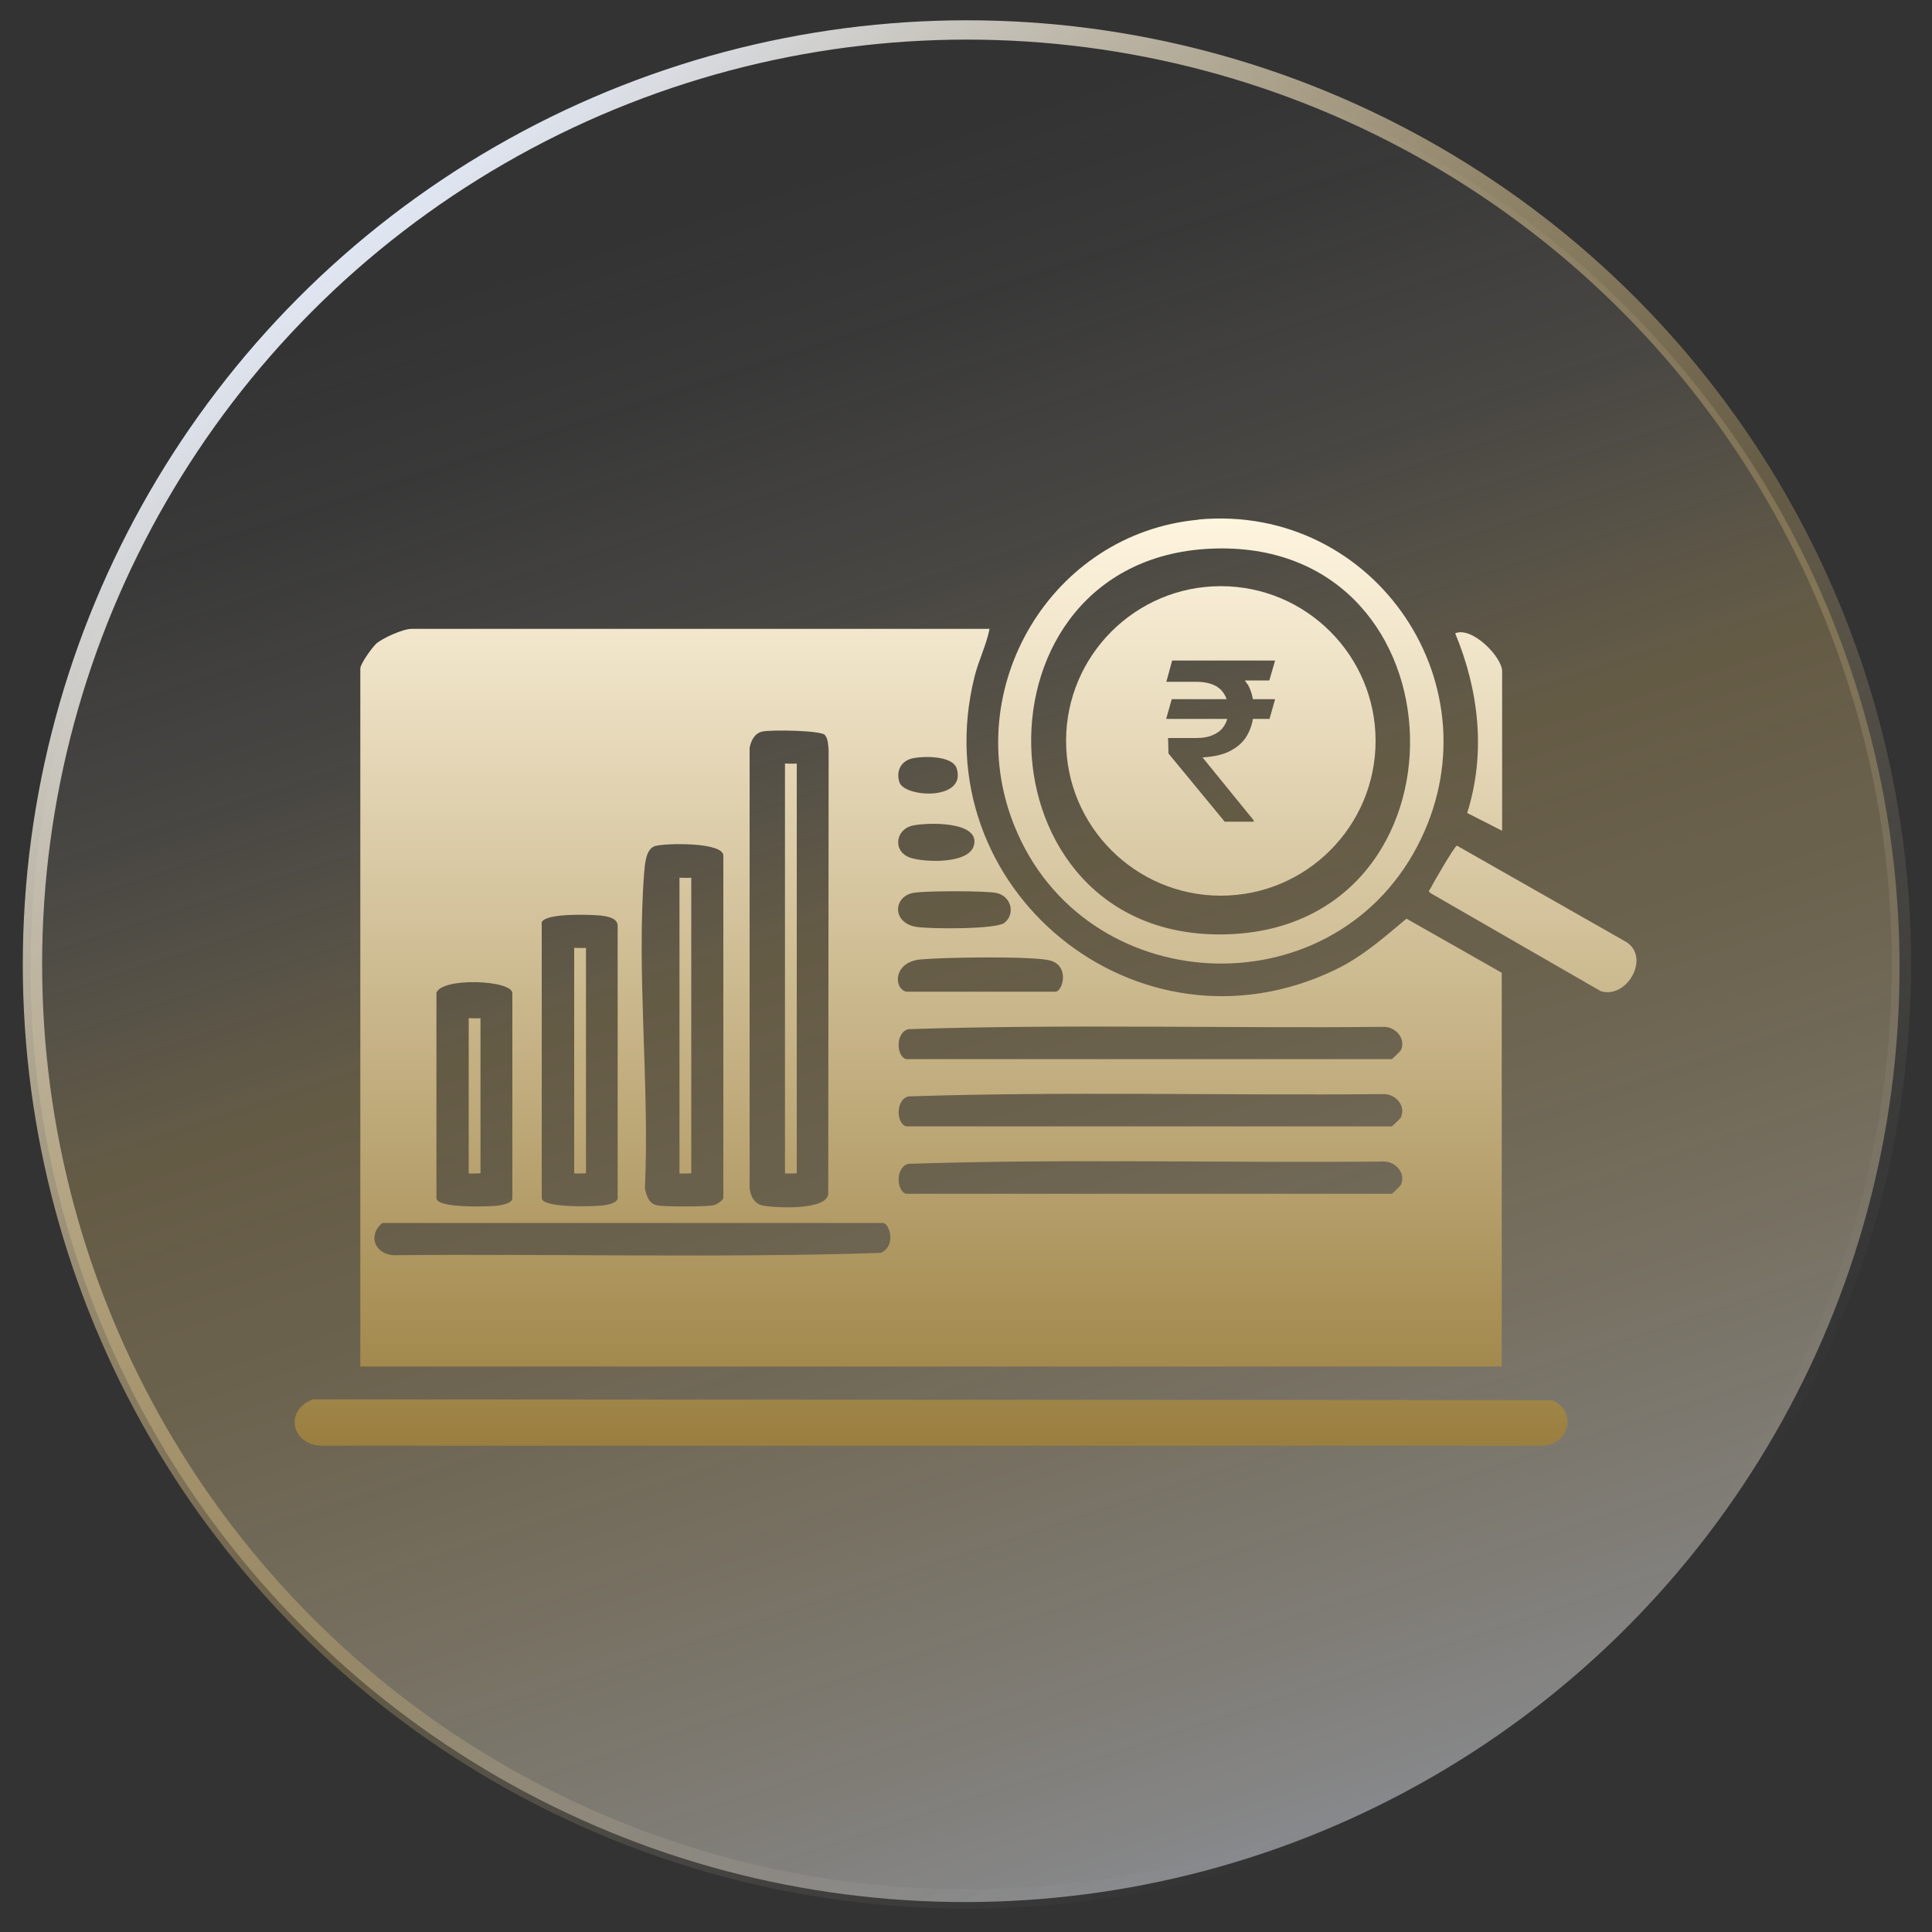 <?xml version="1.0" encoding="UTF-8"?>
<svg id="Layer_1" data-name="Layer 1" xmlns="http://www.w3.org/2000/svg" xmlns:xlink="http://www.w3.org/1999/xlink" viewBox="0 0 100 100">
  <rect x="0" y="0" width="100" height="100" fill="#333333" stroke="none"/>
  <defs>
    <style>
      .cls-1 {
        fill: url(#linear-gradient-10);
      }

      .cls-2 {
        fill: url(#linear-gradient-12);
      }

      .cls-3 {
        fill: url(#linear-gradient-4);
      }

      .cls-4 {
        fill: url(#linear-gradient-3);
      }

      .cls-5 {
        fill: url(#linear-gradient-5);
      }

      .cls-6 {
        fill: url(#linear-gradient-8);
      }

      .cls-7 {
        fill: none;
        stroke: url(#linear-gradient-2);
        stroke-miterlimit: 10;
      }

      .cls-8 {
        fill: url(#linear-gradient-7);
      }

      .cls-9 {
        fill: url(#linear-gradient-9);
      }

      .cls-10 {
        fill: url(#linear-gradient-11);
      }

      .cls-11 {
        fill: url(#linear-gradient-6);
      }

      .cls-12 {
        fill: url(#linear-gradient);
      }
    </style>
    <linearGradient id="linear-gradient" x1="36.52" y1="8.76" x2="66.14" y2="99.91" gradientUnits="userSpaceOnUse">
      <stop offset=".02" stop-color="#f7f7f9" stop-opacity="0"/>
      <stop offset=".11" stop-color="#f7f2ea" stop-opacity=".03"/>
      <stop offset=".25" stop-color="#f7e6c1" stop-opacity=".11"/>
      <stop offset=".41" stop-color="#f7d380" stop-opacity=".25"/>
      <stop offset=".42" stop-color="#f8d27c" stop-opacity=".25"/>
      <stop offset=".57" stop-color="#f3d694" stop-opacity=".3"/>
      <stop offset=".86" stop-color="#e6e0d3" stop-opacity=".43"/>
      <stop offset=".99" stop-color="#e0e6f3" stop-opacity=".5"/>
    </linearGradient>
    <linearGradient id="linear-gradient-2" x1="80.98" y1="87.76" x2="19.12" y2="12.07" gradientUnits="userSpaceOnUse">
      <stop offset=".02" stop-color="#f7f7f9" stop-opacity="0"/>
      <stop offset=".11" stop-color="#f7f2ea" stop-opacity=".03"/>
      <stop offset=".25" stop-color="#f7e6c1" stop-opacity=".11"/>
      <stop offset=".41" stop-color="#f7d380" stop-opacity=".25"/>
      <stop offset=".42" stop-color="#f8d27c" stop-opacity=".25"/>
      <stop offset=".49" stop-color="#f5d386" stop-opacity=".32"/>
      <stop offset=".64" stop-color="#f0d8a1" stop-opacity=".49"/>
      <stop offset=".84" stop-color="#e7dfcc" stop-opacity=".76"/>
      <stop offset="1" stop-color="#e0e6f3"/>
    </linearGradient>
    <linearGradient id="linear-gradient-3" x1="63.19" y1="26.52" x2="63.19" y2="79.49" gradientUnits="userSpaceOnUse">
      <stop offset="0" stop-color="#fff6e1"/>
      <stop offset="1" stop-color="#907330"/>
    </linearGradient>
    <linearGradient id="linear-gradient-4" x1="48.19" y1="26.52" x2="48.19" y2="79.49" xlink:href="#linear-gradient-3"/>
    <linearGradient id="linear-gradient-5" x1="48.19" y1="26.52" x2="48.19" y2="79.49" xlink:href="#linear-gradient-3"/>
    <linearGradient id="linear-gradient-6" y1="26.52" y2="79.49" xlink:href="#linear-gradient-3"/>
    <linearGradient id="linear-gradient-7" x1="79.34" y1="26.52" x2="79.34" y2="79.49" xlink:href="#linear-gradient-3"/>
    <linearGradient id="linear-gradient-8" x1="76.53" y1="26.52" x2="76.53" y2="79.49" xlink:href="#linear-gradient-3"/>
    <linearGradient id="linear-gradient-9" x1="40.93" y1="26.52" x2="40.93" y2="79.49" xlink:href="#linear-gradient-3"/>
    <linearGradient id="linear-gradient-10" x1="35.48" y1="26.52" x2="35.48" y2="79.49" xlink:href="#linear-gradient-3"/>
    <linearGradient id="linear-gradient-11" x1="30.02" y1="26.52" x2="30.02" y2="79.49" xlink:href="#linear-gradient-3"/>
    <linearGradient id="linear-gradient-12" x1="24.57" y1="26.52" x2="24.57" y2="79.49" xlink:href="#linear-gradient-3"/>
  </defs>
  <g>
    <circle class="cls-12" cx="49.95" cy="50.08" r="48.37"/>
    <circle class="cls-7" cx="50.05" cy="49.92" r="48.37"/>
  </g>
  <g>
    <path class="cls-4" d="M63.19,30.34c-4.42,0-8.01,3.59-8.01,8.01s3.59,8.01,8.01,8.01,8.01-3.59,8.01-8.01-3.59-8.01-8.01-8.01ZM64.57,35.4c.14.24.23.5.28.79h1.15l-.29,1.02h-.86c-.04.26-.12.5-.23.72-.17.36-.45.66-.84.88-.38.23-.88.35-1.5.39h-.04s2.65,3.26,2.65,3.26v.07h-1.5l-2.91-3.53-.02-.8h1.44c.36,0,.66-.05.91-.17.25-.11.44-.27.57-.49.06-.1.11-.21.14-.33h-3.16l.29-1.02h2.84c-.07-.2-.17-.36-.31-.5-.27-.26-.69-.4-1.27-.4h-1.54l.3-1.1h5.33l-.3,1.03h-1.27c.05.06.09.12.13.19Z"/>
    <path class="cls-3" d="M51.22,32.55c-.17.85-.57,1.63-.78,2.48-2.72,10.96,8.44,20.08,18.66,15.17,1.42-.68,2.51-1.66,3.7-2.65l4.93,2.8v20.38H18.65v-36.13c0-.24.61-1.09.83-1.29.35-.3,1.39-.76,1.82-.76h29.92ZM42.7,38.04c-.24-.24-2.78-.27-3.22-.18-.41.08-.6.45-.68.84v22.72c.01.42.22.89.68.98.62.12,3.49.28,3.39-.69l.02-22.87c-.02-.24-.03-.62-.19-.79ZM47.24,39.25c-.6.13-.87.65-.69,1.23.25.81,3.49.98,2.97-.7-.21-.68-1.73-.65-2.29-.53ZM47.24,42.73c-.91.2-1.06,1.38-.08,1.68.76.23,2.99.31,3.25-.65.34-1.28-2.46-1.19-3.16-1.03ZM37.44,62.02v-17.73c0-.72-3.03-.65-3.53-.5s-.53.98-.57,1.4c-.4,5.24.29,11.03.04,16.33.1.4.19.78.65.87.39.08,2.48.07,2.87,0,.18-.03.49-.23.53-.37ZM47.24,46.22c-1.01.22-1.06,1.53.16,1.75.68.12,4.13.14,4.58-.2.59-.45.37-1.38-.4-1.55-.55-.12-3.78-.12-4.33,0ZM28.04,47.77v14.24c0,.52,2.63.44,3.11.39.22-.02.82-.12.82-.39v-14.09c0-.44-.65-.51-.98-.54-.52-.04-2.81-.13-2.96.38ZM46.9,51.33h7.73c.38,0,.77-1.39-.34-1.63-1.01-.22-5.46-.15-6.64-.04-1.41.13-1.41,1.49-.75,1.67ZM22.59,51.41v10.61c0,.52,2.63.44,3.11.39.22-.02.82-.12.82-.39v-10.61c0-.69-3.7-.84-3.94,0ZM46.9,54.82h25.15s.42-.39.46-.46c.28-.61-.29-1.23-.91-1.21-8.19.08-16.42-.15-24.58.12-.67.16-.64,1.4-.12,1.55ZM46.9,58.3h25.15s.42-.39.46-.46c.28-.61-.29-1.23-.91-1.21-8.19.08-16.42-.15-24.58.12-.67.16-.64,1.4-.12,1.55ZM46.9,61.79h25.15s.42-.39.46-.46c.28-.61-.29-1.23-.91-1.21-8.19.08-16.42-.15-24.58.12-.67.16-.64,1.4-.12,1.55ZM19.79,63.3c-.78.64-.38,1.63.6,1.67,8.39-.08,16.82.15,25.19-.12.83-.35.46-1.55.12-1.55h-25.91Z"/>
    <path class="cls-5" d="M16.21,72.43l64.14.04c1.38.64.82,2.44-.68,2.36H16.62c-1.55-.06-1.91-1.85-.42-2.4Z"/>
    <path class="cls-11" d="M62.03,26.89c9.17-.85,15.63,8.73,11.32,16.93-4.51,8.57-17.27,7.9-20.86-1.11-2.83-7.1,1.93-15.11,9.54-15.81ZM62.94,28.39c-13.1.31-12.59,20.36.56,19.97,12.95-.38,12.52-20.28-.56-19.97Z"/>
    <path class="cls-8" d="M75.41,43.77l8.77,4.99c1.26.81.02,2.97-1.33,2.54l-8.75-5.04c-.25-.15-.1-.17-.03-.32.1-.22,1.21-2.13,1.33-2.16Z"/>
    <path class="cls-6" d="M77.75,43l-1.81-.92c.98-3.09.61-6.34-.62-9.3.87-.37,2.43,1.22,2.43,1.97v8.26Z"/>
    <path class="cls-9" d="M41.24,39.52v21.21s-.61.03-.61,0v-21.21s.5.02.61,0Z"/>
    <path class="cls-1" d="M35.78,45.43v15.3s-.61.03-.61,0v-15.3s.5.02.61,0Z"/>
    <path class="cls-10" d="M30.33,49.06v11.67s-.61.03-.61,0v-11.67s.5.02.61,0Z"/>
    <path class="cls-2" d="M24.87,52.7v8.03s-.61.03-.61,0v-8.03s.5.02.61,0Z"/>
  </g>
</svg>